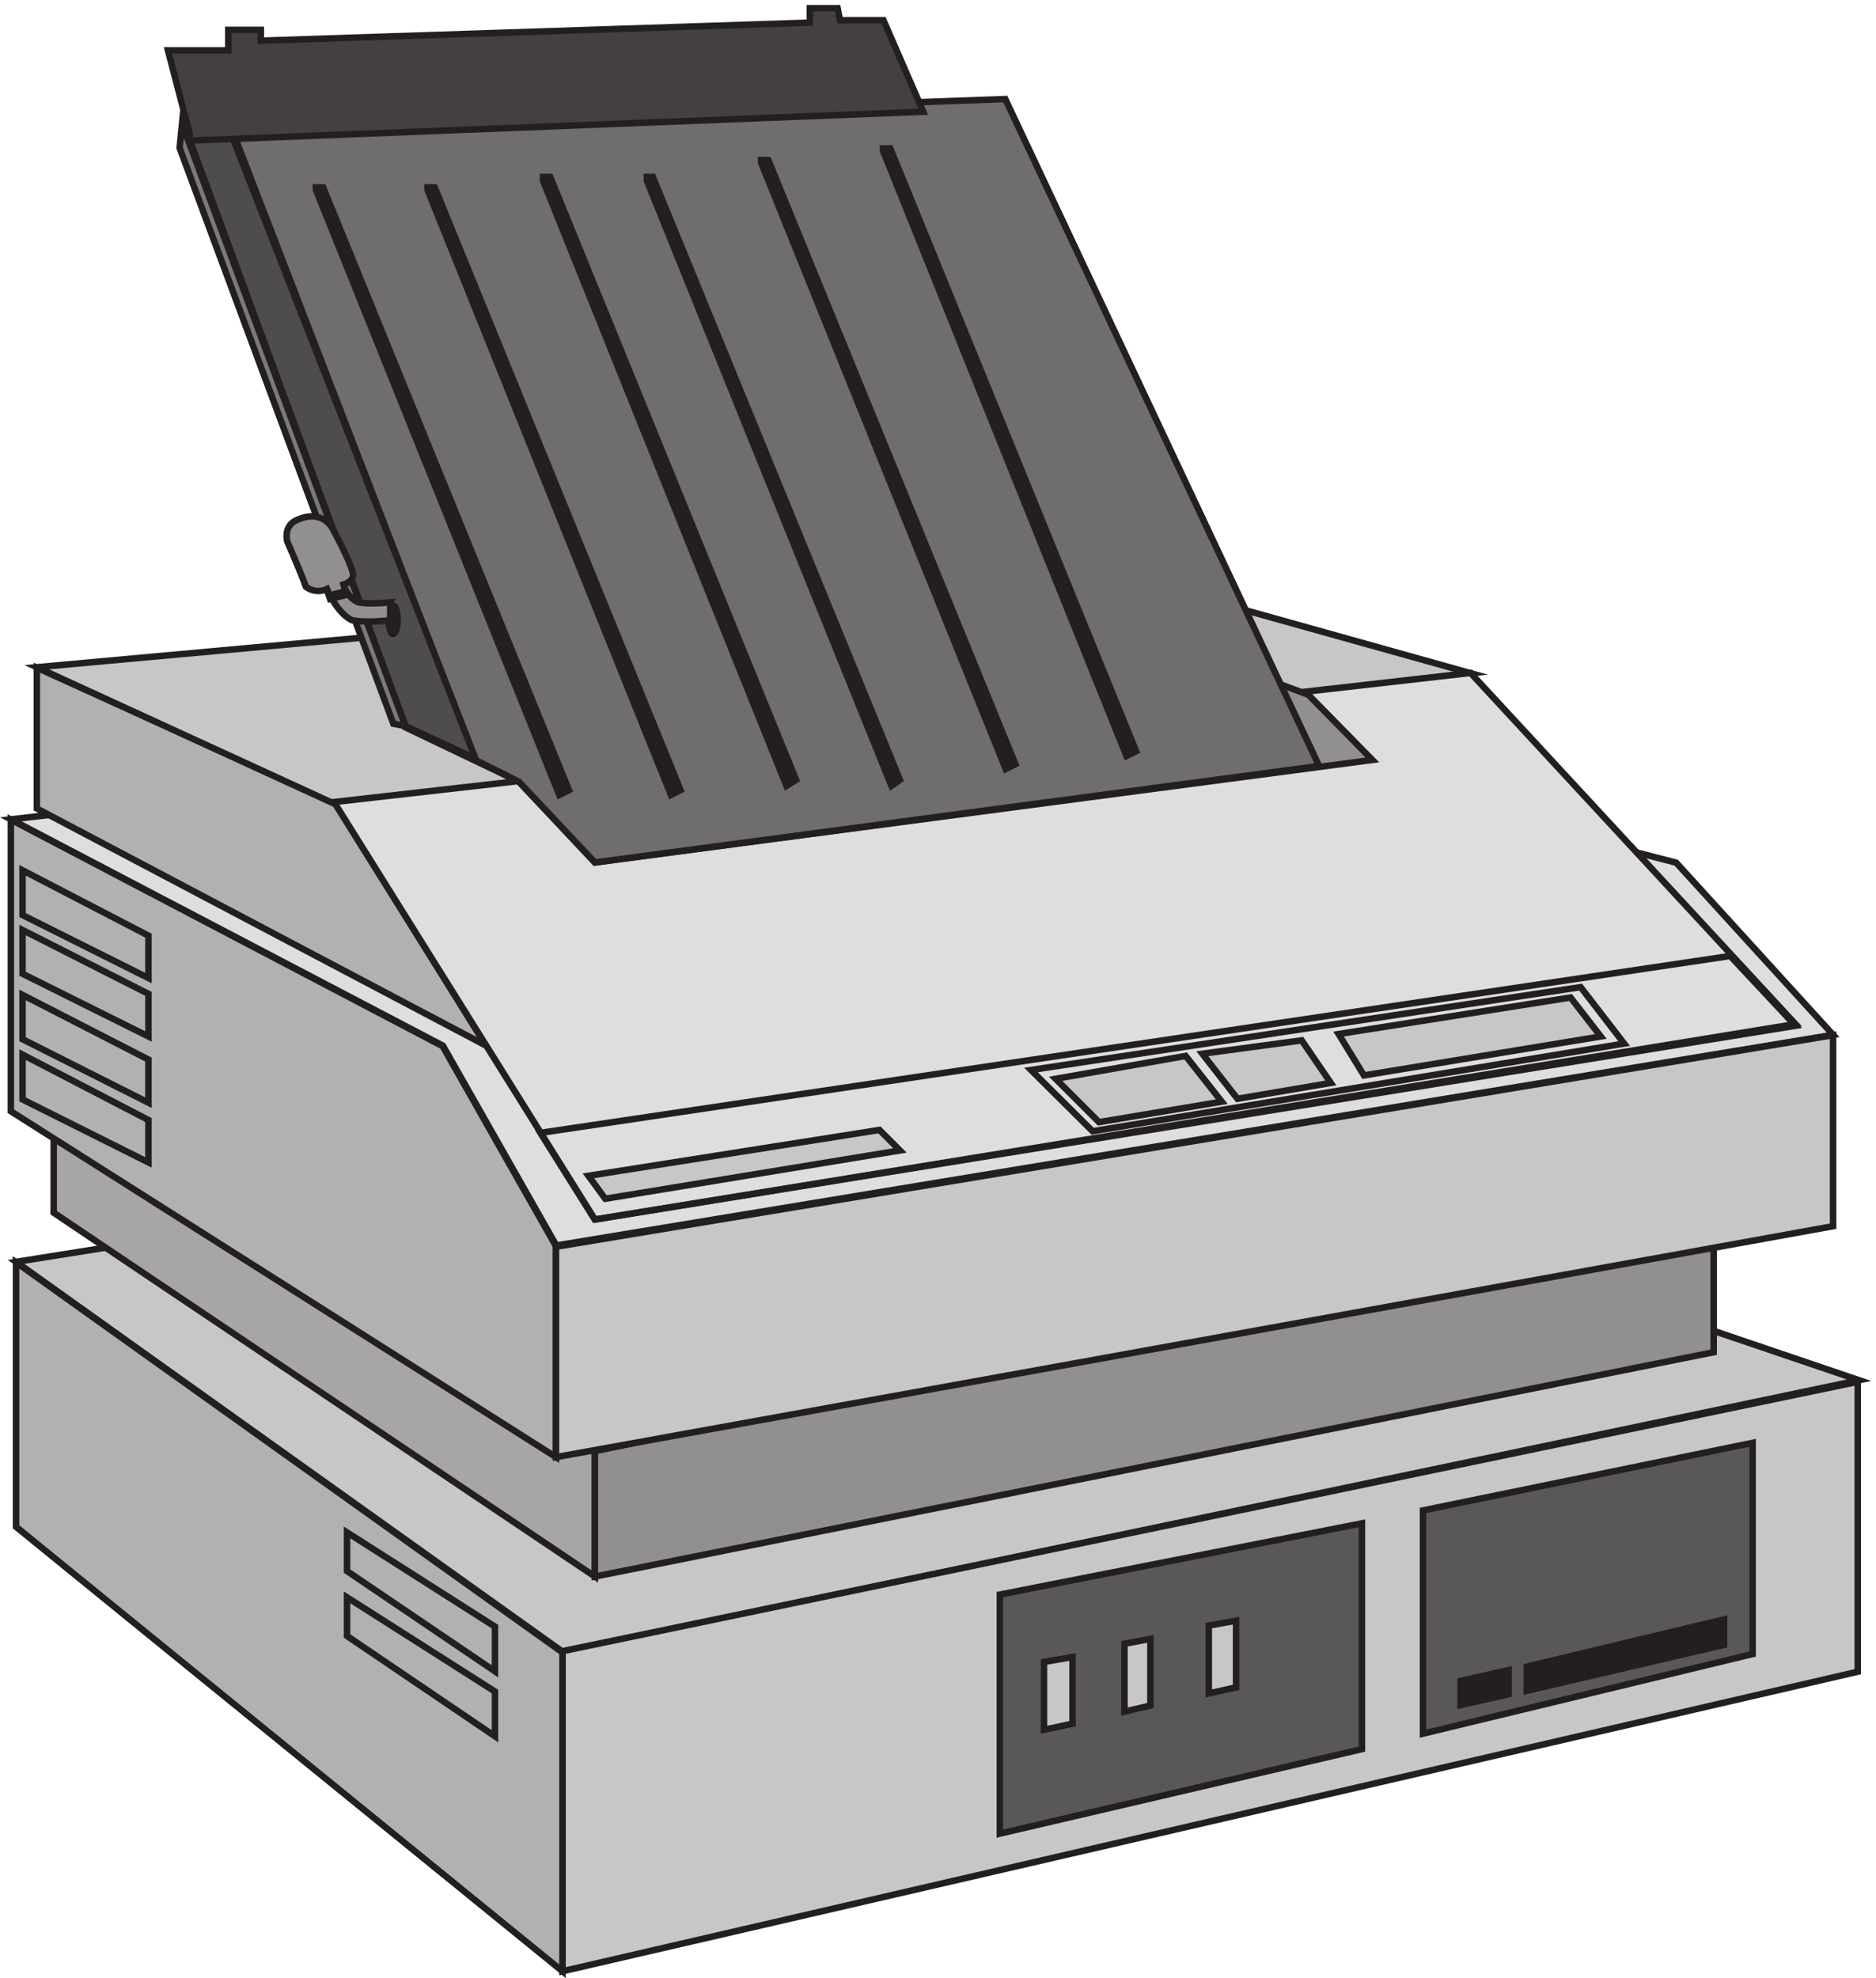 <svg xmlns="http://www.w3.org/2000/svg" xml:space="preserve" width="288.365" height="303.95"><path d="M9.332 823.234 641.219 372.66 2139.33 686.527l-954.11 323.633L9.332 823.234" style="fill:#c8c7c7;fill-opacity:1;fill-rule:evenodd;stroke:none" transform="matrix(.133 0 0 -.133 1.228 303.388)"/><path d="M9.332 823.234 641.219 372.66 2139.33 686.527l-954.11 323.633Z" style="fill:none;stroke:#231f20;stroke-width:7.5;stroke-linecap:butt;stroke-linejoin:miter;stroke-miterlimit:10;stroke-dasharray:none;stroke-opacity:1" transform="matrix(.133 0 0 -.133 1.228 303.388)"/><path d="M640.832 373.469V3.664L2137.83 349.746v334.918L640.832 373.469" style="fill:#c8c7c7;fill-opacity:1;fill-rule:evenodd;stroke:none" transform="matrix(.133 0 0 -.133 1.228 303.388)"/><path d="M640.832 373.469V3.664L2137.83 349.746v334.918z" style="fill:none;stroke:#231f20;stroke-width:7.5;stroke-linecap:butt;stroke-linejoin:miter;stroke-miterlimit:10;stroke-dasharray:none;stroke-opacity:1" transform="matrix(.133 0 0 -.133 1.228 303.388)"/><path d="m640.832 372.004-631.5 450.66V517.109l631.5-513.445v368.34" style="fill:#b2b1b1;fill-opacity:1;fill-rule:evenodd;stroke:none" transform="matrix(.133 0 0 -.133 1.228 303.388)"/><path d="m640.832 372.004-631.5 450.66V517.109l631.5-513.445Z" style="fill:none;stroke:#231f20;stroke-width:7.5;stroke-linecap:butt;stroke-linejoin:miter;stroke-miterlimit:10;stroke-dasharray:none;stroke-opacity:1" transform="matrix(.133 0 0 -.133 1.228 303.388)"/><path d="m3.332 1334.48 499.305-261.46 131.101-230.86 1475.592 243.38-181.31 198.87-725.25 187.75L3.332 1334.48" style="fill:#dedede;fill-opacity:1;fill-rule:evenodd;stroke:none" transform="matrix(.133 0 0 -.133 1.228 303.388)"/><path d="m3.332 1334.48 499.305-261.46 131.101-230.86 1475.592 243.38-181.31 198.87-725.25 187.75z" style="fill:none;stroke:#231f20;stroke-width:7.5;stroke-linecap:butt;stroke-linejoin:miter;stroke-miterlimit:10;stroke-dasharray:none;stroke-opacity:1" transform="matrix(.133 0 0 -.133 1.228 303.388)"/><path d="m33.332 1509.66 344.606-155.7 174.394-280.8-519 273.86v162.64" style="fill:#b2b1b1;fill-opacity:1;fill-rule:evenodd;stroke:none" transform="matrix(.133 0 0 -.133 1.228 303.388)"/><path d="m33.332 1509.66 344.606-155.7 174.394-280.8-519 273.86z" style="fill:none;stroke:#231f20;stroke-width:7.5;stroke-linecap:butt;stroke-linejoin:miter;stroke-miterlimit:10;stroke-dasharray:none;stroke-opacity:1" transform="matrix(.133 0 0 -.133 1.228 303.388)"/><path d="m377.949 1352.16 1312.881 151.09-425.54 118.91L33.332 1510.24Z" style="fill:#c8c7c7;fill-opacity:1;fill-rule:evenodd;stroke:none" transform="matrix(.133 0 0 -.133 1.228 303.388)"/><path d="m377.949 1352.16 1312.881 151.09-425.54 118.91L33.332 1510.24Z" style="fill:none;stroke:#231f20;stroke-width:7.5;stroke-linecap:butt;stroke-linejoin:miter;stroke-miterlimit:10;stroke-dasharray:none;stroke-opacity:1" transform="matrix(.133 0 0 -.133 1.228 303.388)"/><path d="M376.832 1354.5 678.34 872.16l1387.49 225.83-375.49 405.67L376.832 1354.5" style="fill:#dedede;fill-opacity:1;fill-rule:evenodd;stroke:none" transform="matrix(.133 0 0 -.133 1.228 303.388)"/><path d="M376.832 1354.5 678.34 872.16l1387.49 225.83-375.49 405.67Z" style="fill:none;stroke:#231f20;stroke-width:7.5;stroke-linecap:butt;stroke-linejoin:miter;stroke-miterlimit:10;stroke-dasharray:none;stroke-opacity:1" transform="matrix(.133 0 0 -.133 1.228 303.388)"/><path d="m459.332 1440.79 131.145-62.73 87.89-93.4 898.463 118.49-73.94 75.28-168.81 62.73-874.748-93.4" style="fill:#918f90;fill-opacity:1;fill-rule:evenodd;stroke:none" transform="matrix(.133 0 0 -.133 1.228 303.388)"/><path d="m459.332 1440.79 131.145-62.73 87.89-93.4 898.463 118.49-73.94 75.28-168.81 62.73-874.748-93.4z" style="fill:none;stroke:#231f20;stroke-width:7.5;stroke-linecap:butt;stroke-linejoin:miter;stroke-miterlimit:10;stroke-dasharray:none;stroke-opacity:1" transform="matrix(.133 0 0 -.133 1.228 303.388)"/><path d="m259.832 2129.04 280.395-725.94 50.222-25.08 87.883-93.36 836.998 111.47-362.7 770.53-892.798-32.05" style="fill:#706d6e;fill-opacity:1;fill-rule:evenodd;stroke:none" transform="matrix(.133 0 0 -.133 1.228 303.388)"/><path d="m259.832 2129.04 280.395-725.94 50.222-25.08 87.883-93.36 836.998 111.47-362.7 770.53-892.798-32.05z" style="fill:none;stroke:#231f20;stroke-width:7.5;stroke-linecap:butt;stroke-linejoin:miter;stroke-miterlimit:10;stroke-dasharray:none;stroke-opacity:1" transform="matrix(.133 0 0 -.133 1.228 303.388)"/><path d="m355.832 2061.88 281.359-699.22 11.141 5.57-284.141 696.43h-8.359" style="fill:#231f20;fill-opacity:1;fill-rule:evenodd;stroke:none" transform="matrix(.133 0 0 -.133 1.228 303.388)"/><path d="m355.832 2061.88 281.359-699.22 11.141 5.57-284.141 696.43h-8.359z" style="fill:none;stroke:#231f20;stroke-width:7.5;stroke-linecap:butt;stroke-linejoin:miter;stroke-miterlimit:10;stroke-dasharray:none;stroke-opacity:1" transform="matrix(.133 0 0 -.133 1.228 303.388)"/><path d="m484.832 2061.88 281.359-699.22 11.141 5.57-284.141 696.43h-8.359" style="fill:#231f20;fill-opacity:1;fill-rule:evenodd;stroke:none" transform="matrix(.133 0 0 -.133 1.228 303.388)"/><path d="m484.832 2061.88 281.359-699.22 11.141 5.57-284.141 696.43h-8.359z" style="fill:none;stroke:#231f20;stroke-width:7.5;stroke-linecap:butt;stroke-linejoin:miter;stroke-miterlimit:10;stroke-dasharray:none;stroke-opacity:1" transform="matrix(.133 0 0 -.133 1.228 303.388)"/><path d="m618.332 2072.48 281.359-699.32 11.141 6.97-284.141 696.53h-8.359" style="fill:#231f20;fill-opacity:1;fill-rule:evenodd;stroke:none" transform="matrix(.133 0 0 -.133 1.228 303.388)"/><path d="m618.332 2072.48 281.359-699.32 11.141 6.97-284.141 696.53h-8.359z" style="fill:none;stroke:#231f20;stroke-width:7.5;stroke-linecap:butt;stroke-linejoin:miter;stroke-miterlimit:10;stroke-dasharray:none;stroke-opacity:1" transform="matrix(.133 0 0 -.133 1.228 303.388)"/><path d="m738.332 2072.48 282.708-699.32 9.79 6.97-285.498 696.53h-7" style="fill:#231f20;fill-opacity:1;fill-rule:evenodd;stroke:none" transform="matrix(.133 0 0 -.133 1.228 303.388)"/><path d="m738.332 2072.48 282.708-699.32 9.79 6.97-285.498 696.53h-7z" style="fill:none;stroke:#231f20;stroke-width:7.5;stroke-linecap:butt;stroke-linejoin:miter;stroke-miterlimit:10;stroke-dasharray:none;stroke-opacity:1" transform="matrix(.133 0 0 -.133 1.228 303.388)"/><path d="m870.332 2093.37 282.798-700.71 11.2 5.58-285.596 697.92h-8.402" style="fill:#231f20;fill-opacity:1;fill-rule:evenodd;stroke:none" transform="matrix(.133 0 0 -.133 1.228 303.388)"/><path d="m870.332 2093.37 282.798-700.71 11.2 5.58-285.596 697.92h-8.402z" style="fill:none;stroke:#231f20;stroke-width:7.5;stroke-linecap:butt;stroke-linejoin:miter;stroke-miterlimit:10;stroke-dasharray:none;stroke-opacity:1" transform="matrix(.133 0 0 -.133 1.228 303.388)"/><path d="m1011.33 2106.88 281.36-699.22 11.14 5.57-284.14 696.43h-8.36" style="fill:#231f20;fill-opacity:1;fill-rule:evenodd;stroke:none" transform="matrix(.133 0 0 -.133 1.228 303.388)"/><path d="m1011.33 2106.88 281.36-699.22 11.14 5.57-284.14 696.43h-8.36z" style="fill:none;stroke:#231f20;stroke-width:7.5;stroke-linecap:butt;stroke-linejoin:miter;stroke-miterlimit:10;stroke-dasharray:none;stroke-opacity:1" transform="matrix(.133 0 0 -.133 1.228 303.388)"/><path d="m540.332 1404.66-80.887 37.63-256.613 696.91 29.289 52.96 308.211-787.5" style="fill:#4f4c4c;fill-opacity:1;fill-rule:evenodd;stroke:none" transform="matrix(.133 0 0 -.133 1.228 303.388)"/><path d="m540.332 1404.66-80.887 37.63-256.613 696.91 29.289 52.96z" style="fill:none;stroke:#231f20;stroke-width:7.5;stroke-linecap:butt;stroke-linejoin:miter;stroke-miterlimit:10;stroke-dasharray:none;stroke-opacity:1" transform="matrix(.133 0 0 -.133 1.228 303.388)"/><path d="m201.125 2138.16-2.793-27.89 247.043-665.32 13.957-2.79-258.207 696" style="fill:#7b7979;fill-opacity:1;fill-rule:evenodd;stroke:none" transform="matrix(.133 0 0 -.133 1.228 303.388)"/><path d="m201.125 2138.16-2.793-27.89 247.043-665.32 13.957-2.79z" style="fill:none;stroke:#231f20;stroke-width:7.5;stroke-linecap:butt;stroke-linejoin:miter;stroke-miterlimit:10;stroke-dasharray:none;stroke-opacity:1" transform="matrix(.133 0 0 -.133 1.228 303.388)"/><path d="M450.332 1565.16c0-9.11-2.348-16.5-5.25-16.5-2.898 0-5.25 7.39-5.25 16.5s2.352 16.5 5.25 16.5c2.902 0 5.25-7.39 5.25-16.5" style="fill:#231f20;fill-opacity:1;fill-rule:evenodd;stroke:none" transform="matrix(.133 0 0 -.133 1.228 303.388)"/><path d="M450.332 1565.16c0-9.11-2.348-16.5-5.25-16.5-2.898 0-5.25 7.39-5.25 16.5s2.352 16.5 5.25 16.5c2.902 0 5.25-7.39 5.25-16.5z" style="fill:none;stroke:#231f20;stroke-width:7.5;stroke-linecap:butt;stroke-linejoin:miter;stroke-miterlimit:10;stroke-dasharray:none;stroke-opacity:1" transform="matrix(.133 0 0 -.133 1.228 303.388)"/><path d="M441.773 1585.2v-20.5s-25.71-3.84-44.656 0c-17.594 8.97-28.418 35.88-28.418 35.88s-12.179-6.4-24.359 2.56c-5.414 15.38-21.652 52.55-21.652 52.55s-5.415 19.22 13.531 25.63c28.418 11.54 39.246-11.53 39.246-11.53s18.945-34.61 23.004-49.99c2.707-10.25-10.824-14.09-10.824-14.09s4.058-15.38 17.589-20.51c13.536-2.56 36.539 0 36.539 0" style="fill:#918f90;fill-opacity:1;fill-rule:evenodd;stroke:none" transform="matrix(.133 0 0 -.133 1.228 303.388)"/><path d="M441.773 1585.2v-20.5s-25.71-3.84-44.656 0c-17.594 8.97-28.418 35.88-28.418 35.88s-12.179-6.4-24.359 2.56c-5.414 15.38-21.652 52.55-21.652 52.55s-5.415 19.22 13.531 25.63c28.418 11.54 39.246-11.53 39.246-11.53s18.945-34.61 23.004-49.99c2.707-10.25-10.824-14.09-10.824-14.09s4.058-15.38 17.589-20.51c13.536-2.56 36.539 0 36.539 0z" style="fill:none;stroke:#231f20;stroke-width:7.5;stroke-linecap:butt;stroke-linejoin:miter;stroke-miterlimit:10;stroke-dasharray:none;stroke-opacity:1" transform="matrix(.133 0 0 -.133 1.228 303.388)"/><path d="m370.832 1593.02 19.688 5.14 2.812-3.86-21.094-5.14-1.406 3.86" style="fill:#231f20;fill-opacity:1;fill-rule:evenodd;stroke:none" transform="matrix(.133 0 0 -.133 1.228 303.388)"/><path d="m370.832 1593.02 19.688 5.14 2.812-3.86-21.094-5.14zm307.324-720.86-62.824 100.11 1375.108 204.39 75.39-80.64z" style="fill:none;stroke:#231f20;stroke-width:7.5;stroke-linecap:butt;stroke-linejoin:miter;stroke-miterlimit:10;stroke-dasharray:none;stroke-opacity:1" transform="matrix(.133 0 0 -.133 1.228 303.388)"/><path d="m670.832 922.664 336.368 53 23.63-23.711-340.537-55.789-19.461 26.5" style="fill:#c8c7c7;fill-opacity:1;fill-rule:evenodd;stroke:none" transform="matrix(.133 0 0 -.133 1.228 303.388)"/><path d="m670.832 922.664 336.368 53 23.63-23.711-340.537-55.789zm511.498 122.256 71.2-70.76 614.3 101.29-50.26 65.21z" style="fill:none;stroke:#231f20;stroke-width:7.5;stroke-linecap:butt;stroke-linejoin:miter;stroke-miterlimit:10;stroke-dasharray:none;stroke-opacity:1" transform="matrix(.133 0 0 -.133 1.228 303.388)"/><path d="m1537.83 1086.47 268.09 42.19 34.91-45-273.68-45-29.32 47.81" style="fill:#c8c7c7;fill-opacity:1;fill-rule:evenodd;stroke:none" transform="matrix(.133 0 0 -.133 1.228 303.388)"/><path d="m1537.83 1086.47 268.09 42.19 34.91-45-273.68-45z" style="fill:none;stroke:#231f20;stroke-width:7.5;stroke-linecap:butt;stroke-linejoin:miter;stroke-miterlimit:10;stroke-dasharray:none;stroke-opacity:1" transform="matrix(.133 0 0 -.133 1.228 303.388)"/><path d="m1495.21 1079.16-114.88-15.47 40.63-52.03 107.87 18.28-33.62 49.22" style="fill:#c8c7c7;fill-opacity:1;fill-rule:evenodd;stroke:none" transform="matrix(.133 0 0 -.133 1.228 303.388)"/><path d="m1495.21 1079.16-114.88-15.47 40.63-52.03 107.87 18.28z" style="fill:none;stroke:#231f20;stroke-width:7.5;stroke-linecap:butt;stroke-linejoin:miter;stroke-miterlimit:10;stroke-dasharray:none;stroke-opacity:1" transform="matrix(.133 0 0 -.133 1.228 303.388)"/><path d="m1210.83 1034.73 150.26 26.43 41.74-52.86-141.91-23.64-50.09 50.07" style="fill:#c8c7c7;fill-opacity:1;fill-rule:evenodd;stroke:none" transform="matrix(.133 0 0 -.133 1.228 303.388)"/><path d="m1210.83 1034.73 150.26 26.43 41.74-52.86-141.91-23.64zM391.832 510.664v-44.66l171-115.84v51.637zm0-75v-44.66l171-115.84v51.637z" style="fill:none;stroke:#231f20;stroke-width:7.5;stroke-linecap:butt;stroke-linejoin:miter;stroke-miterlimit:10;stroke-dasharray:none;stroke-opacity:1" transform="matrix(.133 0 0 -.133 1.228 303.388)"/><path d="M1146.33 438.863V162.664l418.5 97.645v260.855l-418.5-82.301" style="fill:#5a5758;fill-opacity:1;fill-rule:evenodd;stroke:none" transform="matrix(.133 0 0 -.133 1.228 303.388)"/><path d="M1146.33 438.863V162.664l418.5 97.645v260.855z" style="fill:none;stroke:#231f20;stroke-width:7.5;stroke-linecap:butt;stroke-linejoin:miter;stroke-miterlimit:10;stroke-dasharray:none;stroke-opacity:1" transform="matrix(.133 0 0 -.133 1.228 303.388)"/><path d="M1635.33 536.09V278.164l381 92.016v243.984l-381-78.074" style="fill:#5a5758;fill-opacity:1;fill-rule:evenodd;stroke:none" transform="matrix(.133 0 0 -.133 1.228 303.388)"/><path d="M1635.33 536.09V278.164l381 92.016v243.984z" style="fill:none;stroke:#231f20;stroke-width:7.5;stroke-linecap:butt;stroke-linejoin:miter;stroke-miterlimit:10;stroke-dasharray:none;stroke-opacity:1" transform="matrix(.133 0 0 -.133 1.228 303.388)"/><path d="M1197.33 361.063v-78.399l33 7v77l-33-5.601" style="fill:#c8c7c7;fill-opacity:1;fill-rule:evenodd;stroke:none" transform="matrix(.133 0 0 -.133 1.228 303.388)"/><path d="M1197.33 361.063v-78.399l33 7v77z" style="fill:none;stroke:#231f20;stroke-width:7.5;stroke-linecap:butt;stroke-linejoin:miter;stroke-miterlimit:10;stroke-dasharray:none;stroke-opacity:1" transform="matrix(.133 0 0 -.133 1.228 303.388)"/><path d="M1290.33 382.063v-78.399l30 7v77l-30-5.601" style="fill:#c8c7c7;fill-opacity:1;fill-rule:evenodd;stroke:none" transform="matrix(.133 0 0 -.133 1.228 303.388)"/><path d="M1290.33 382.063v-78.399l30 7v77z" style="fill:none;stroke:#231f20;stroke-width:7.5;stroke-linecap:butt;stroke-linejoin:miter;stroke-miterlimit:10;stroke-dasharray:none;stroke-opacity:1" transform="matrix(.133 0 0 -.133 1.228 303.388)"/><path d="M1387.83 403.063v-78.399l31.5 7v77l-31.5-5.601" style="fill:#c8c7c7;fill-opacity:1;fill-rule:evenodd;stroke:none" transform="matrix(.133 0 0 -.133 1.228 303.388)"/><path d="M1387.83 403.063v-78.399l31.5 7v77z" style="fill:none;stroke:#231f20;stroke-width:7.5;stroke-linecap:butt;stroke-linejoin:miter;stroke-miterlimit:10;stroke-dasharray:none;stroke-opacity:1" transform="matrix(.133 0 0 -.133 1.228 303.388)"/><path d="M1678.83 339.094v-27.93l55.5 12.566v27.934l-55.5-12.57" style="fill:#231f20;fill-opacity:1;fill-rule:evenodd;stroke:none" transform="matrix(.133 0 0 -.133 1.228 303.388)"/><path d="M1678.83 339.094v-27.93l55.5 12.566v27.934z" style="fill:none;stroke:#231f20;stroke-width:7.5;stroke-linecap:butt;stroke-linejoin:miter;stroke-miterlimit:10;stroke-dasharray:none;stroke-opacity:1" transform="matrix(.133 0 0 -.133 1.228 303.388)"/><path d="M1755.33 355.629v-27.965l228 53.133v29.367l-228-54.535" style="fill:#231f20;fill-opacity:1;fill-rule:evenodd;stroke:none" transform="matrix(.133 0 0 -.133 1.228 303.388)"/><path d="M1755.33 355.629v-27.965l228 53.133v29.367z" style="fill:none;stroke:#231f20;stroke-width:7.5;stroke-linecap:butt;stroke-linejoin:miter;stroke-miterlimit:10;stroke-dasharray:none;stroke-opacity:1" transform="matrix(.133 0 0 -.133 1.228 303.388)"/><path d="M52.832 986.164V880.023l625.5-420.359v145.238l-625.5 381.262" style="fill:#a7a5a6;fill-opacity:1;fill-rule:evenodd;stroke:none" transform="matrix(.133 0 0 -.133 1.228 303.388)"/><path d="M52.832 986.164V880.023l625.5-420.359v145.238z" style="fill:none;stroke:#231f20;stroke-width:7.5;stroke-linecap:butt;stroke-linejoin:miter;stroke-miterlimit:10;stroke-dasharray:none;stroke-opacity:1" transform="matrix(.133 0 0 -.133 1.228 303.388)"/><path d="M633.332 841.305 502.316 1072.42 3.332 1334.16V997.234l630-399.574v243.645" style="fill:#b2b1b1;fill-opacity:1;fill-rule:evenodd;stroke:none" transform="matrix(.133 0 0 -.133 1.228 303.388)"/><path d="M633.332 841.305 502.316 1072.42 3.332 1334.16V997.234l630-399.574Z" style="fill:none;stroke:#231f20;stroke-width:7.5;stroke-linecap:butt;stroke-linejoin:miter;stroke-miterlimit:10;stroke-dasharray:none;stroke-opacity:1" transform="matrix(.133 0 0 -.133 1.228 303.388)"/><path d="M16.832 1275.66v-51.76l145.5-72.74v48.96zm0-69v-50.57l145.5-72.43v49.2zm0-75v-51.18l145.5-73.32v49.8zm0-69v-51.76l145.5-72.74v48.961z" style="fill:none;stroke:#231f20;stroke-width:7.5;stroke-linecap:butt;stroke-linejoin:miter;stroke-miterlimit:10;stroke-dasharray:none;stroke-opacity:1" transform="matrix(.133 0 0 -.133 1.228 303.388)"/><path d="m209.934 2127-25.102 95.98h69.731v23.65h37.652v-12.52l634.527 20.86v16.69h32.078l2.789-13.91h50.201l46.02-105.71-847.896-33.38" style="fill:#444041;fill-opacity:1;fill-rule:evenodd;stroke:none" transform="matrix(.133 0 0 -.133 1.228 303.388)"/><path d="m209.934 2127-25.102 95.98h69.731v23.65h37.652v-12.52l634.527 20.86v16.69h32.078l2.789-13.91h50.201l46.02-105.71-847.896-33.38z" style="fill:none;stroke:#231f20;stroke-width:7.5;stroke-linecap:butt;stroke-linejoin:miter;stroke-miterlimit:10;stroke-dasharray:none;stroke-opacity:1" transform="matrix(.133 0 0 -.133 1.228 303.388)"/><path d="m678.332 604.594 1292.998 267.57V718.867L678.332 459.664v144.93" style="fill:#918f90;fill-opacity:1;fill-rule:evenodd;stroke:none" transform="matrix(.133 0 0 -.133 1.228 303.388)"/><path d="m678.332 604.594 1292.998 267.57V718.867L678.332 459.664Z" style="fill:none;stroke:#231f20;stroke-width:7.5;stroke-linecap:butt;stroke-linejoin:miter;stroke-miterlimit:10;stroke-dasharray:none;stroke-opacity:1" transform="matrix(.133 0 0 -.133 1.228 303.388)"/><path d="M633.332 840.711V597.66L2109.33 864.457v220.703L633.332 840.711" style="fill:#c8c7c7;fill-opacity:1;fill-rule:evenodd;stroke:none" transform="matrix(.133 0 0 -.133 1.228 303.388)"/><path d="M633.332 840.711V597.66L2109.33 864.457v220.703z" style="fill:none;stroke:#231f20;stroke-width:7.5;stroke-linecap:butt;stroke-linejoin:miter;stroke-miterlimit:10;stroke-dasharray:none;stroke-opacity:1" transform="matrix(.133 0 0 -.133 1.228 303.388)"/></svg>
